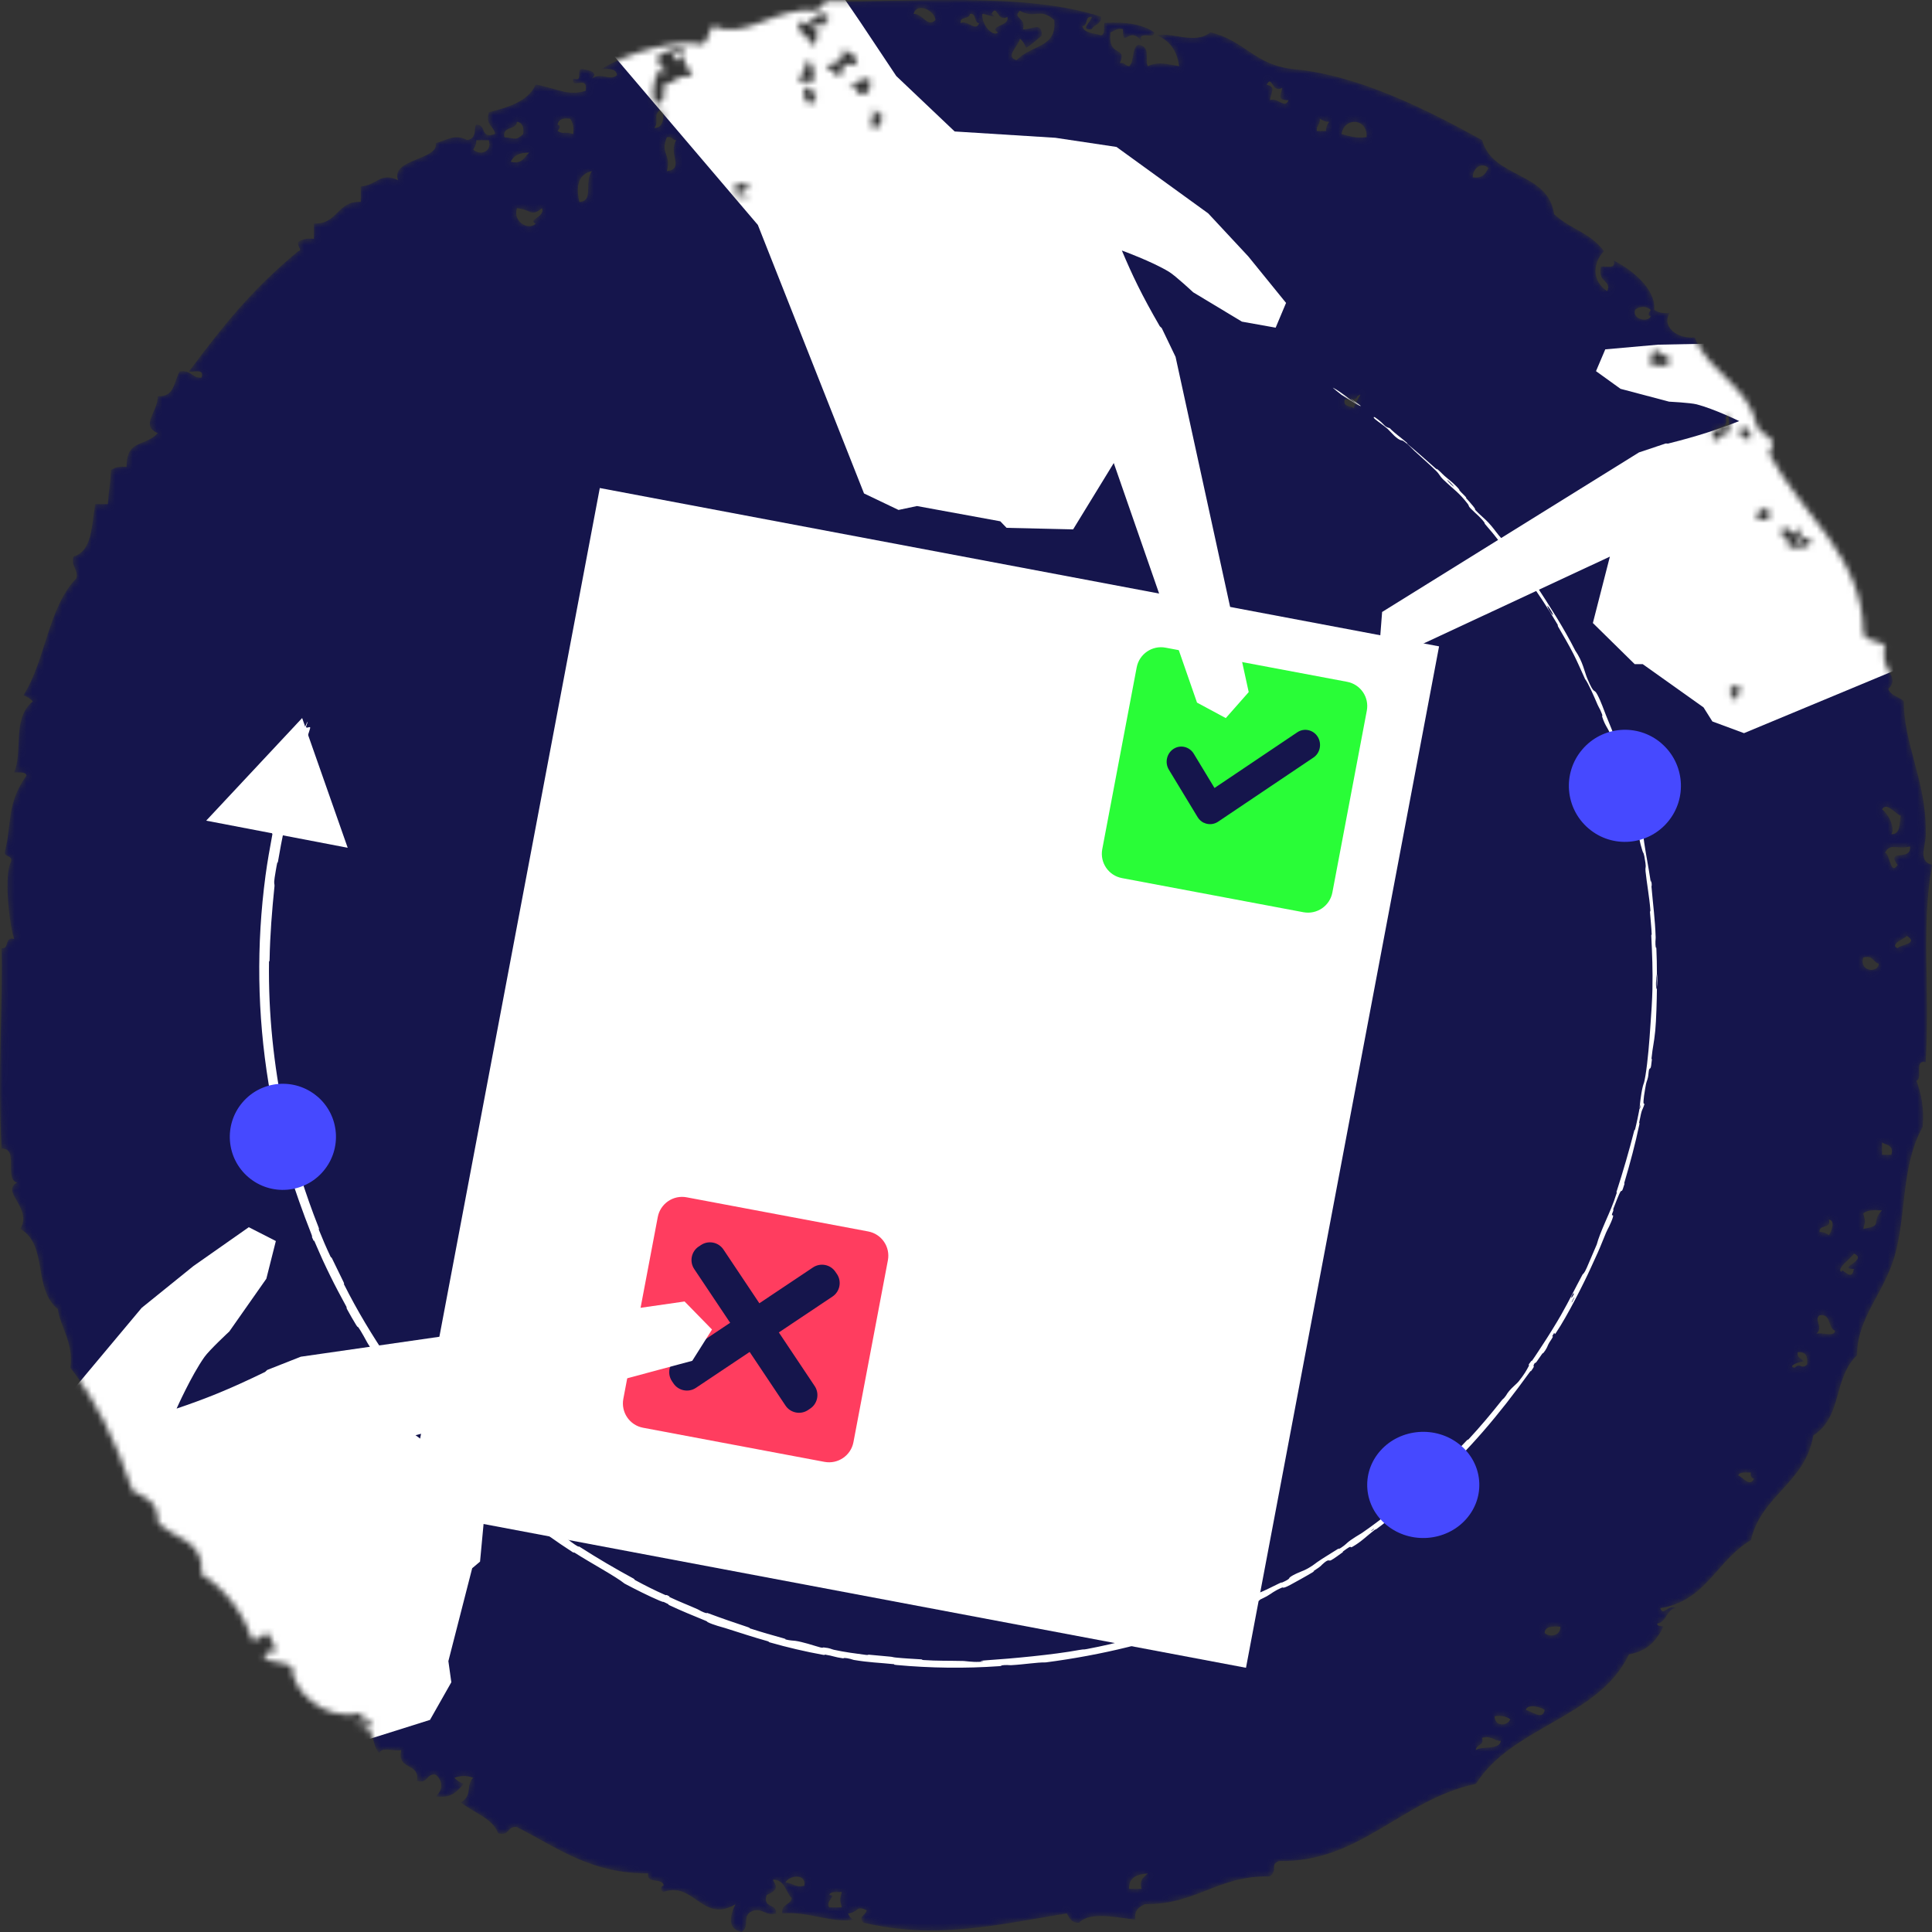 <svg xmlns="http://www.w3.org/2000/svg" fill="none" viewBox="0 0 327 327" height="327" width="327">
<rect x="0" y="0" width="327" height="327" fill="#333333" stroke="none"/>
<g clip-path="url(#clip0_1334_28230)" id="StayAlignedWithBDAndEvaluationTeams">
<mask height="327" width="327" y="0" x="0" maskUnits="userSpaceOnUse" style="mask-type:alpha" id="mask0_1334_28230">
<path fill="#15154C" d="M184.779 2.861C183.549 2.701 184.189 4.371 183.189 4.421C183.489 5.691 185.179 5.581 186.359 5.981C187.08 5.811 186.8 4.681 186.91 3.891C190.53 3.631 193.37 4.121 195.36 5.461C195.53 6.841 192.4 4.971 193.24 7.021C191.07 4.091 190.07 8.56 190.06 4.931C188.96 4.701 188.68 5.281 187.95 5.461C187.45 9.94 190.86 7.59 189.54 10.68C190.39 10.53 190.44 11.17 191.12 11.21C192.06 10.4 191.47 8.07 192.71 7.551C194.91 7.96 193.69 10.23 194.29 11.21C196.03 10.33 197.68 10.89 199.57 11.21C199.25 8.58 197.95 6.891 195.88 5.991C197.97 5.301 202.311 7.63 204.871 5.471C210.911 6.941 212.271 11.07 219.142 11.72C230.023 12.78 241.454 18.529 250.864 23.718C252.584 30.208 262.065 29.028 263.035 36.247C266.155 39.056 268.856 39.147 271.496 42.506C269.596 44.456 269.346 47.545 272.036 49.285C272.816 47.325 270.356 47.965 270.976 45.116C271.906 45.006 273.616 45.636 273.096 44.066C276.296 45.676 280.327 49.025 279.976 52.415C280.587 52.845 281.377 53.105 282.607 52.945C281.167 55.304 283.897 57.404 286.847 57.114C289.247 63.263 295.968 65.163 297.418 72.252C298.008 73.412 299.518 73.672 300.058 74.862C300.118 75.802 299.408 75.972 299.518 76.952C304.688 86.82 315.329 94.04 315.389 107.228C315.829 108.688 318.139 108.338 319.079 109.308C317.909 113.487 321.86 114.307 319.609 116.617C320.019 117.777 321.46 117.916 322.24 118.706C322.16 125.736 326.01 132.295 325.94 140.624C326.17 143.073 324.37 145.603 327 146.373C325.12 157.541 326.67 165.88 325.94 179.779C323.87 179.299 325.55 182.528 324.36 182.918C325.17 185.088 325.7 187.508 325.42 190.747C321.73 197.346 322.72 205.505 320.66 212.664C318.869 218.864 314.259 223.183 314.329 229.362C310.209 233.282 311.899 239.791 306.919 242.941C305.568 251 298.118 253.049 296.348 260.688C290.657 263.938 288.807 270.987 281.017 272.177C281.467 273.707 282.347 271.497 283.657 272.177C281.957 272.417 282.177 274.537 280.477 274.787C280.477 275.307 281.127 275.187 281.537 275.307C280.427 277.686 278.736 279.506 275.716 280.006C270.576 290.775 255.935 292.164 249.814 301.923C237.313 304.553 230.203 315.271 216.492 314.982C214.822 315.631 216.402 316.501 214.912 317.591C206.101 317.411 202.501 322.391 193.76 322.291C192.85 322.771 191.92 323.26 192.18 324.9C189.43 324.65 184.469 323.42 182.659 325.43C181.339 325.51 181.009 324.62 180.549 323.86C168.598 325.82 158.347 328.3 146.176 325.43C145.116 324.35 146.406 324.4 146.697 323.33C144.826 322.421 145.396 323.68 143.526 323.86C143.756 324.33 143.986 324.79 144.586 324.91C140.766 325.56 136.756 323.44 132.415 323.86C132.165 322.221 133.836 322.471 133.996 321.251C132.925 320.231 132.895 318.171 130.825 318.121C131.045 318.921 132.275 319.701 129.765 320.731C129.015 323.041 131.545 322.101 131.355 323.87C129.515 324.29 129.315 323.09 127.655 323.34C125.305 324.09 127.105 325.86 125.545 327C123.045 326.49 123.535 324.22 124.485 322.301C118.954 325.63 117.454 318.381 112.334 320.211C111.674 320.091 111.804 319.171 112.334 319.161C112.204 317.721 109.354 318.971 109.694 317.081C100.043 317.111 94.593 312.882 87.492 309.242C85.822 308.992 86.282 310.852 84.312 310.282C83.332 307.772 80.612 307.063 77.981 305.063C80.061 303.893 78.761 302.243 80.091 300.893C78.981 300.503 78.021 300.503 76.911 300.893C77.301 301.383 77.871 301.693 78.501 301.933C77.401 303.113 76.481 304.463 73.741 304.033C75.001 303.033 75.001 301.383 73.741 300.373C72.071 300.113 72.541 301.983 70.571 301.423C71.131 298.254 67.051 299.683 67.931 296.204C66.841 296.514 64.46 295.564 64.24 296.734C62.73 295.444 63.6 291.794 60.54 292.034C60.99 290.505 61.87 292.714 63.18 292.034C62.71 291.115 61.24 291.175 61.06 289.945C54.67 291.524 49.219 285.755 49.429 282.116C48.299 281.156 45.779 281.556 44.669 280.556C44.799 279.636 45.579 279.366 46.789 279.516C46.309 278.416 45.969 277.196 45.209 276.376C44.199 276.606 44.259 277.866 42.569 277.426C41.569 273.607 38.168 268.867 34.108 266.458C34.738 260.438 29.188 260.528 26.708 257.589C26.868 254.299 24.647 253.369 22.477 252.369C19.497 243.511 16.097 236.851 11.906 231.492C12.527 227.343 10.086 224.263 9.786 221.573C5.486 218.044 8.196 210.765 3.446 207.995C5.556 204.416 0.016 201.706 2.916 200.156C0.626 199.636 3.266 194.247 0.276 194.417C-0.454 181.458 0.526 169.93 0.276 160.491C1.656 160.651 0.686 158.461 2.396 158.931C1.506 156.242 0.666 148.013 1.856 145.883C2.146 144.723 0.846 145.133 0.796 144.303C2.026 139.524 1.066 135.994 4.496 131.255C4.326 130.545 3.176 130.815 2.386 130.735C3.926 127.235 1.986 121.546 5.556 118.726C5.166 118.236 4.606 117.927 3.976 117.687C7.786 111.587 8.146 102.758 12.957 97.859C13.216 96.199 12.007 96.019 12.437 94.2C15.707 93.25 15.457 88.84 16.137 85.321H18.247C18.467 82.311 18.657 82.491 18.777 79.571C19.387 79.141 20.197 78.881 21.417 79.041C21.417 74.252 24.517 75.722 26.708 73.302C23.647 72.042 26.738 69.733 26.708 67.043C29.578 67.273 29.428 64.503 30.408 62.873C32.338 62.533 32.428 64.003 34.098 63.923C34.648 62.353 32.928 62.993 31.988 62.873C37.878 54.974 42.749 48.895 50.489 42.516C51.269 42.286 50.289 41.856 50.489 40.956C51.109 40.526 51.909 40.276 53.13 40.426V37.827C57.2 38.017 57.01 33.987 61.06 34.167V31.558C63.86 31.367 64.28 29.048 67.391 30.508C65.99 26.908 74.351 27.058 73.741 24.238C75.551 23.738 77.011 22.589 79.041 23.708C80.892 23.468 80.121 21.469 80.612 21.109C82.372 20.929 81.202 23.669 83.802 22.669C83.592 21.289 82.102 21.209 82.742 19.009C86.072 18.129 89.362 17.189 90.682 14.31C94.393 14.99 96.093 16.319 99.133 15.36C99.553 12.49 96.593 15.38 97.023 13.27C98.903 14.08 97.323 11.5 98.593 11.7C99.833 11.89 101.293 12.24 100.193 13.27C101.853 12.18 103.133 13.75 104.423 12.75C104.353 11.61 103.093 11.62 101.783 11.7C106.243 8.89 114.914 6.481 118.704 7.53C120.085 7.161 119.735 5.081 120.825 4.391C126.055 6.951 131.315 0.961 138.256 1.781C138.806 1.271 139.336 0.751 139.856 0.221C153.367 0.471 173.429 -1.458 186.369 2.831C186.459 4.141 185.209 4.091 184.799 4.921C182.629 5.171 184.799 3.601 184.799 2.831L184.779 2.811V2.861ZM111.284 9.64C110.904 10.94 113.614 11.78 111.814 12.78C111.694 12.38 111.794 11.75 111.284 11.73C110.894 14.19 110.204 14.61 110.754 17.479C112.654 17.789 112.364 15.939 112.344 14.34C114.904 13.91 113.424 13.01 117.104 12.78C117.174 11.3 115.314 11.77 116.034 9.64C115.044 9.14 114.274 11.21 113.924 9.64C113.724 8.4 116.334 9.93 115.504 8.08C113.944 8.45 112.234 8.68 111.274 9.64H111.284ZM154.637 2.341C156.277 2.351 156.937 4.711 158.327 3.391C158.277 1.851 155.197 0.261 154.637 2.341ZM168.908 5.481C167.158 4.361 171.008 4.451 170.498 2.861C168.728 3.841 168.768 0.501 167.858 2.341C169.178 3.311 166.968 2.401 166.268 2.341C166.048 4.161 168.128 6.391 168.908 5.481ZM172.088 10.17C174.689 7.451 178.889 8.2 178.439 3.391C175.889 1.181 175.339 3.301 172.618 1.831C171.278 3.101 173.729 2.951 173.148 4.971C174.829 5.021 176.319 3.571 176.329 6.021C175.469 6.741 174.649 7.501 173.689 8.1C173.429 7.491 173.118 6.921 172.628 6.541C172.388 7.83 169.978 9.65 172.108 10.2L172.088 10.17ZM135.606 3.391C133.926 5.561 137.546 6.111 137.726 8.09C138.146 6.381 139.146 5.641 137.186 3.921C138.196 3.811 138.346 4.511 139.296 4.441C139.426 3.691 140.166 3.561 140.356 2.881C138.266 0.811 136.436 5.751 135.596 3.401H135.606V3.391ZM162.568 3.911C163.918 3.351 165.088 5.501 165.748 3.911C164.738 3.851 165.378 2.191 164.158 2.351C164.098 3.331 162.408 2.711 162.578 3.911H162.568ZM139.836 11.74C141.456 11.36 140.856 13.17 142.466 12.79C142.016 10.81 144.216 10.34 145.106 11.23C145.106 9.5 144.216 8.63 142.466 8.62C143.276 11.33 140.056 10.06 139.836 11.75V11.74ZM135.076 13.83H137.716C137.796 12.17 137.736 10.68 136.666 10.17C136.036 11.92 136.256 11.99 135.076 13.83ZM143.526 14.87C145.516 14.11 144.546 16.309 146.166 15.919C147.317 15.849 147.307 14.6 147.217 13.31C145.376 13.25 144.736 14.32 143.526 14.87ZM214.912 16.969C216.272 16.399 217.442 18.549 218.092 16.969C216.132 16.909 216.762 16.199 217.032 14.88C215.262 15.859 215.302 12.52 214.392 14.35C216.052 14.71 215.082 15.749 214.932 16.969H214.922H214.912ZM137.716 17.479C137.696 16.769 137.966 16.339 138.236 15.919C137.186 15.919 137.576 14.49 136.126 14.87C136.026 16.369 136.066 17.719 137.706 17.479H137.716ZM110.754 21.659C113.014 21.759 112.184 17.479 111.814 18.529C110.384 19.669 111.664 20.259 110.754 21.659ZM147.767 21.659C149.157 21.819 149.127 20.569 149.347 19.569C148.587 19.449 148.447 18.709 147.767 18.529C148.187 20.329 146.767 20.729 147.767 21.659ZM94.373 21.139C95.013 21.249 94.683 21.719 94.373 22.189C95.623 22.859 95.363 22.119 97.013 22.709C97.183 21.499 96.933 20.699 96.483 20.089C95.273 19.939 94.493 20.219 94.363 21.129H94.373V21.139ZM222.852 22.179H224.432C224.402 21.459 224.682 21.029 224.972 20.609C224.252 20.629 223.802 20.359 223.382 20.079C223.502 21.069 222.782 21.229 222.862 22.169L222.852 22.179ZM85.372 23.229C87.422 23.448 87.252 23.798 88.542 22.709C88.702 21.519 88.422 20.739 87.492 20.619C87.392 22.099 84.972 21.269 85.372 23.229ZM227.073 22.699C228.333 23.009 229.483 23.448 231.303 23.218C231.503 19.919 227.453 19.799 227.073 22.699ZM112.874 28.968C115.944 28.538 113.024 26.088 114.454 23.738C113.784 23.718 113.724 23.078 112.874 23.218C111.674 26.178 113.654 25.898 112.874 28.958V28.968ZM80.091 25.308C81.112 26.328 83.332 25.858 82.732 23.738H80.612C80.642 24.458 80.362 24.888 80.091 25.308ZM86.432 27.388C88.472 27.848 88.722 26.518 89.602 25.828C87.982 25.808 86.922 26.308 86.432 27.388ZM249.284 30.008C250.934 30.258 251.444 29.358 251.914 28.448C250.834 27.358 249.234 28.448 249.284 30.008ZM98.063 34.187C100.593 33.987 98.773 31.058 100.183 28.958C97.343 29.598 97.663 32.467 98.063 34.187ZM125.015 33.667C125.135 33.267 125.475 33.057 126.075 33.137C126.075 33.427 126.505 33.727 126.605 33.137C125.985 32.887 125.405 32.577 125.015 32.087C125.815 31.997 126.985 32.277 127.135 31.567C125.865 31.777 125.995 30.618 124.495 31.038C124.865 32.687 124.435 33.167 125.015 33.647V33.667ZM90.672 37.837C89.192 37.167 92.342 36.747 91.732 35.227C89.842 36.767 89.972 35.497 87.502 35.227C86.732 37.577 89.532 39.087 90.682 37.837H90.672ZM276.766 52.445C276.136 53.995 278.986 54.694 279.406 53.495C278.766 53.385 279.076 52.915 279.406 52.445C278.716 51.785 277.446 51.785 276.766 52.445ZM279.416 61.854C280.337 61.554 282.517 62.483 282.587 61.334C281.947 61.234 282.267 60.754 282.587 60.294C281.277 60.374 280.947 59.464 279.957 59.244C279.506 59.844 279.256 60.644 279.416 61.854ZM227.603 67.593C227.233 68.993 228.703 68.593 229.193 69.153C229.063 68.223 231.143 66.063 229.713 67.063C229.623 67.843 228.443 67.543 227.593 67.593H227.603ZM289.987 74.382C291.617 74.772 291.007 72.952 292.627 73.332C292.627 72.562 292.837 69.053 292.077 70.722C292.797 73.342 289.027 71.532 289.967 74.382H289.987ZM294.218 73.332C294.918 73.252 295.818 75.452 296.338 73.852C296.448 73.372 295.168 71.062 294.218 73.332ZM297.918 87.94C300.448 88.55 299.288 85.971 298.968 85.851C298.658 86.311 296.008 87 297.918 87.94ZM304.268 89.51C303.398 91.77 303.608 88.93 301.618 89.51C300.938 91.57 303.358 90.57 302.678 92.64C304.368 92.57 306.728 93.15 306.378 91.08C304.708 90.49 305.098 91.9 304.258 92.13C303.948 91.21 305.798 89.97 304.258 89.52H304.268V89.51ZM293.688 118.736C293.297 117.317 294.748 117.687 294.748 116.647C294.418 116.627 294.118 116.577 294.228 116.127H293.177C292.507 116.737 292.957 118.096 293.708 118.736H293.698H293.688ZM320.119 141.194C321.74 141.204 321.44 139.364 321.71 138.054C320.81 137.834 319.339 135.604 318.529 137.004C319.679 137.754 320.81 140.234 320.109 141.184L320.119 141.194ZM319.059 144.313C319.919 144.563 319.929 148.263 321.17 146.403C319.079 143.513 323.57 145.923 323.28 143.263C320.98 143.873 320.019 142.583 319.059 144.303V144.313ZM321.18 160.501C321.5 159.891 324.9 159.741 322.76 158.411C322.3 158.891 319.719 159.861 321.18 160.501ZM318.009 163.111C316.999 162.881 317.059 161.621 315.379 162.061C314.569 164.321 317.779 164.881 318.009 163.111ZM318.539 195.467H320.119C320.58 193.797 319.309 193.837 318.539 193.377V195.467ZM315.369 205.385C315.739 206.985 315.739 206.385 315.369 207.995C318.979 207.365 316.459 207.015 318.539 204.865C317.239 204.795 315.979 204.785 315.369 205.385ZM307.969 208.525C308.689 208.505 309.119 208.775 309.549 209.045C309.849 208.725 310.799 206.565 309.549 206.425C310.009 208.105 307.809 207.145 307.969 208.515V208.525ZM311.659 215.304C311.759 214.234 313.389 217.234 313.779 214.784C310.689 214.694 316.329 213.284 313.779 212.175C313.239 213.074 310.739 214.694 311.659 215.304ZM307.429 225.743C308.349 225.443 310.529 226.373 310.599 225.223C309.309 224.763 310.029 222.313 307.959 222.613C306.959 223.423 308.719 224.643 307.429 225.743ZM303.738 231.492C304.808 230.582 304.778 231.872 305.858 230.962C306.008 229.592 305.658 228.712 304.278 228.872C304.118 229.902 304.978 229.912 305.318 230.452C304.618 230.372 302.408 231.262 303.748 231.492H303.738ZM296.858 250.27C296.448 250.16 296.248 249.84 296.338 249.22C295.538 249.3 294.388 249.03 294.218 249.74C294.848 249.89 296.208 251.85 296.858 250.27ZM261.435 276.376C262.195 277.176 264.195 276.896 264.085 275.327C262.775 275.257 261.505 275.237 261.435 276.376ZM261.435 289.415C261.075 289.015 258.495 288.255 258.265 289.415C259.385 289.715 261.135 291.205 261.435 289.415ZM255.635 290.995C255.005 290.555 254.195 290.305 252.974 290.475C252.974 292.284 255.115 292.174 255.635 290.995ZM249.804 296.214C250.954 295.444 253.735 296.274 254.035 294.654C252.794 294.654 252.484 293.744 250.854 294.134C251.254 295.554 249.804 295.184 249.804 296.214ZM191.11 319.701H193.22C192.78 318.031 193.68 317.711 194.28 317.091C192.49 317.231 191.04 317.711 191.1 319.701H191.11ZM132.955 318.651C134.206 318.651 134.506 319.551 136.136 319.171C136.506 316.931 133.386 317.471 132.955 318.651ZM140.366 322.831H142.476C142.116 321.221 142.116 321.831 142.476 320.221C141.686 320.311 140.526 320.031 140.366 320.741C141.736 320.871 139.646 321.641 140.366 322.831Z" clip-rule="evenodd" fill-rule="evenodd" id="Vector"></path>
</mask>
<g mask="url(#mask0_1334_28230)">
<g id="Layer 1">
<path fill="#15154C" d="M184.779 2.861C183.549 2.701 184.189 4.371 183.189 4.421C183.489 5.691 185.179 5.581 186.359 5.981C187.08 5.811 186.8 4.681 186.91 3.891C190.53 3.631 193.37 4.121 195.36 5.461C195.53 6.841 192.4 4.971 193.24 7.021C191.07 4.091 190.07 8.56 190.06 4.931C188.96 4.701 188.68 5.281 187.95 5.461C187.45 9.94 190.86 7.59 189.54 10.68C190.39 10.53 190.44 11.17 191.12 11.21C192.06 10.4 191.47 8.07 192.71 7.551C194.91 7.96 193.69 10.23 194.29 11.21C196.03 10.33 197.68 10.89 199.57 11.21C199.25 8.58 197.95 6.891 195.88 5.991C197.97 5.301 202.311 7.63 204.871 5.471C210.911 6.941 212.271 11.07 219.142 11.72C230.023 12.78 241.454 18.529 250.864 23.718C252.584 30.208 262.065 29.028 263.035 36.247C266.155 39.056 268.856 39.147 271.496 42.506C269.596 44.456 269.346 47.545 272.036 49.285C272.816 47.325 270.356 47.965 270.976 45.116C271.906 45.006 273.616 45.636 273.096 44.066C276.296 45.676 280.327 49.025 279.976 52.415C280.587 52.845 281.377 53.105 282.607 52.945C281.167 55.304 283.897 57.404 286.847 57.114C289.247 63.263 295.968 65.163 297.418 72.252C298.008 73.412 299.518 73.672 300.058 74.862C300.118 75.802 299.408 75.972 299.518 76.952C304.688 86.82 315.329 94.04 315.389 107.228C315.829 108.688 318.139 108.338 319.079 109.308C317.909 113.487 321.86 114.307 319.609 116.617C320.019 117.777 321.46 117.916 322.24 118.706C322.16 125.736 326.01 132.295 325.94 140.624C326.17 143.073 324.37 145.603 327 146.373C325.12 157.541 326.67 165.88 325.94 179.779C323.87 179.299 325.55 182.528 324.36 182.918C325.17 185.088 325.7 187.508 325.42 190.747C321.73 197.346 322.72 205.505 320.66 212.664C318.869 218.864 314.259 223.183 314.329 229.362C310.209 233.282 311.899 239.791 306.919 242.941C305.568 251 298.118 253.049 296.348 260.688C290.657 263.938 288.807 270.987 281.017 272.177C281.467 273.707 282.347 271.497 283.657 272.177C281.957 272.417 282.177 274.537 280.477 274.787C280.477 275.307 281.127 275.187 281.537 275.307C280.427 277.686 278.736 279.506 275.716 280.006C270.576 290.775 255.935 292.164 249.814 301.923C237.313 304.553 230.203 315.271 216.492 314.982C214.822 315.631 216.402 316.501 214.912 317.591C206.101 317.411 202.501 322.391 193.76 322.291C192.85 322.771 191.92 323.26 192.18 324.9C189.43 324.65 184.469 323.42 182.659 325.43C181.339 325.51 181.009 324.62 180.549 323.86C168.598 325.82 158.347 328.3 146.176 325.43C145.116 324.35 146.406 324.4 146.697 323.33C144.826 322.421 145.396 323.68 143.526 323.86C143.756 324.33 143.986 324.79 144.586 324.91C140.766 325.56 136.756 323.44 132.415 323.86C132.165 322.221 133.836 322.471 133.996 321.251C132.925 320.231 132.895 318.171 130.825 318.121C131.045 318.921 132.275 319.701 129.765 320.731C129.015 323.041 131.545 322.101 131.355 323.87C129.515 324.29 129.315 323.09 127.655 323.34C125.305 324.09 127.105 325.86 125.545 327C123.045 326.49 123.535 324.22 124.485 322.301C118.954 325.63 117.454 318.381 112.334 320.211C111.674 320.091 111.804 319.171 112.334 319.161C112.204 317.721 109.354 318.971 109.694 317.081C100.043 317.111 94.593 312.882 87.492 309.242C85.822 308.992 86.282 310.852 84.312 310.282C83.332 307.772 80.612 307.063 77.981 305.063C80.061 303.893 78.761 302.243 80.091 300.893C78.981 300.503 78.021 300.503 76.911 300.893C77.301 301.383 77.871 301.693 78.501 301.933C77.401 303.113 76.481 304.463 73.741 304.033C75.001 303.033 75.001 301.383 73.741 300.373C72.071 300.113 72.541 301.983 70.571 301.423C71.131 298.254 67.051 299.683 67.931 296.204C66.841 296.514 64.46 295.564 64.24 296.734C62.73 295.444 63.6 291.794 60.54 292.034C60.99 290.505 61.87 292.714 63.18 292.034C62.71 291.115 61.24 291.175 61.06 289.945C54.67 291.524 49.219 285.755 49.429 282.116C48.299 281.156 45.779 281.556 44.669 280.556C44.799 279.636 45.579 279.366 46.789 279.516C46.309 278.416 45.969 277.196 45.209 276.376C44.199 276.606 44.259 277.866 42.569 277.426C41.569 273.607 38.168 268.867 34.108 266.458C34.738 260.438 29.188 260.528 26.708 257.589C26.868 254.299 24.647 253.369 22.477 252.369C19.497 243.511 16.097 236.851 11.906 231.492C12.527 227.343 10.086 224.263 9.786 221.573C5.486 218.044 8.196 210.765 3.446 207.995C5.556 204.416 0.016 201.706 2.916 200.156C0.626 199.636 3.266 194.247 0.276 194.417C-0.454 181.458 0.526 169.93 0.276 160.491C1.656 160.651 0.686 158.461 2.396 158.931C1.506 156.242 0.666 148.013 1.856 145.883C2.146 144.723 0.846 145.133 0.796 144.303C2.026 139.524 1.066 135.994 4.496 131.255C4.326 130.545 3.176 130.815 2.386 130.735C3.926 127.235 1.986 121.546 5.556 118.726C5.166 118.236 4.606 117.927 3.976 117.687C7.786 111.587 8.146 102.758 12.957 97.859C13.216 96.199 12.007 96.019 12.437 94.2C15.707 93.25 15.457 88.84 16.137 85.321H18.247C18.467 82.311 18.657 82.491 18.777 79.571C19.387 79.141 20.197 78.881 21.417 79.041C21.417 74.252 24.517 75.722 26.708 73.302C23.647 72.042 26.738 69.733 26.708 67.043C29.578 67.273 29.428 64.503 30.408 62.873C32.338 62.533 32.428 64.003 34.098 63.923C34.648 62.353 32.928 62.993 31.988 62.873C37.878 54.974 42.749 48.895 50.489 42.516C51.269 42.286 50.289 41.856 50.489 40.956C51.109 40.526 51.909 40.276 53.13 40.426V37.827C57.2 38.017 57.01 33.987 61.06 34.167V31.558C63.86 31.367 64.28 29.048 67.391 30.508C65.99 26.908 74.351 27.058 73.741 24.238C75.551 23.738 77.011 22.589 79.041 23.708C80.892 23.468 80.121 21.469 80.612 21.109C82.372 20.929 81.202 23.669 83.802 22.669C83.592 21.289 82.102 21.209 82.742 19.009C86.072 18.129 89.362 17.189 90.682 14.31C94.393 14.99 96.093 16.319 99.133 15.36C99.553 12.49 96.593 15.38 97.023 13.27C98.903 14.08 97.323 11.5 98.593 11.7C99.833 11.89 101.293 12.24 100.193 13.27C101.853 12.18 103.133 13.75 104.423 12.75C104.353 11.61 103.093 11.62 101.783 11.7C106.243 8.89 114.914 6.481 118.704 7.53C120.085 7.161 119.735 5.081 120.825 4.391C126.055 6.951 131.315 0.961 138.256 1.781C138.806 1.271 139.336 0.751 139.856 0.221C153.367 0.471 173.429 -1.458 186.369 2.831C186.459 4.141 185.209 4.091 184.799 4.921C182.629 5.171 184.799 3.601 184.799 2.831L184.779 2.811V2.861ZM111.284 9.64C110.904 10.94 113.614 11.78 111.814 12.78C111.694 12.38 111.794 11.75 111.284 11.73C110.894 14.19 110.204 14.61 110.754 17.479C112.654 17.789 112.364 15.939 112.344 14.34C114.904 13.91 113.424 13.01 117.104 12.78C117.174 11.3 115.314 11.77 116.034 9.64C115.044 9.14 114.274 11.21 113.924 9.64C113.724 8.4 116.334 9.93 115.504 8.08C113.944 8.45 112.234 8.68 111.274 9.64H111.284ZM154.637 2.341C156.277 2.351 156.937 4.711 158.327 3.391C158.277 1.851 155.197 0.261 154.637 2.341ZM168.908 5.481C167.158 4.361 171.008 4.451 170.498 2.861C168.728 3.841 168.768 0.501 167.858 2.341C169.178 3.311 166.968 2.401 166.268 2.341C166.048 4.161 168.128 6.391 168.908 5.481ZM172.088 10.17C174.689 7.451 178.889 8.2 178.439 3.391C175.889 1.181 175.339 3.301 172.618 1.831C171.278 3.101 173.729 2.951 173.148 4.971C174.829 5.021 176.319 3.571 176.329 6.021C175.469 6.741 174.649 7.501 173.689 8.1C173.429 7.491 173.118 6.921 172.628 6.541C172.388 7.83 169.978 9.65 172.108 10.2L172.088 10.17ZM135.606 3.391C133.926 5.561 137.546 6.111 137.726 8.09C138.146 6.381 139.146 5.641 137.186 3.921C138.196 3.811 138.346 4.511 139.296 4.441C139.426 3.691 140.166 3.561 140.356 2.881C138.266 0.811 136.436 5.751 135.596 3.401H135.606V3.391ZM162.568 3.911C163.918 3.351 165.088 5.501 165.748 3.911C164.738 3.851 165.378 2.191 164.158 2.351C164.098 3.331 162.408 2.711 162.578 3.911H162.568ZM139.836 11.74C141.456 11.36 140.856 13.17 142.466 12.79C142.016 10.81 144.216 10.34 145.106 11.23C145.106 9.5 144.216 8.63 142.466 8.62C143.276 11.33 140.056 10.06 139.836 11.75V11.74ZM135.076 13.83H137.716C137.796 12.17 137.736 10.68 136.666 10.17C136.036 11.92 136.256 11.99 135.076 13.83ZM143.526 14.87C145.516 14.11 144.546 16.309 146.166 15.919C147.317 15.849 147.307 14.6 147.217 13.31C145.376 13.25 144.736 14.32 143.526 14.87ZM214.912 16.969C216.272 16.399 217.442 18.549 218.092 16.969C216.132 16.909 216.762 16.199 217.032 14.88C215.262 15.859 215.302 12.52 214.392 14.35C216.052 14.71 215.082 15.749 214.932 16.969H214.922H214.912ZM137.716 17.479C137.696 16.769 137.966 16.339 138.236 15.919C137.186 15.919 137.576 14.49 136.126 14.87C136.026 16.369 136.066 17.719 137.706 17.479H137.716ZM110.754 21.659C113.014 21.759 112.184 17.479 111.814 18.529C110.384 19.669 111.664 20.259 110.754 21.659ZM147.767 21.659C149.157 21.819 149.127 20.569 149.347 19.569C148.587 19.449 148.447 18.709 147.767 18.529C148.187 20.329 146.767 20.729 147.767 21.659ZM94.373 21.139C95.013 21.249 94.683 21.719 94.373 22.189C95.623 22.859 95.363 22.119 97.013 22.709C97.183 21.499 96.933 20.699 96.483 20.089C95.273 19.939 94.493 20.219 94.363 21.129H94.373V21.139ZM222.852 22.179H224.432C224.402 21.459 224.682 21.029 224.972 20.609C224.252 20.629 223.802 20.359 223.382 20.079C223.502 21.069 222.782 21.229 222.862 22.169L222.852 22.179ZM85.372 23.229C87.422 23.448 87.252 23.798 88.542 22.709C88.702 21.519 88.422 20.739 87.492 20.619C87.392 22.099 84.972 21.269 85.372 23.229ZM227.073 22.699C228.333 23.009 229.483 23.448 231.303 23.218C231.503 19.919 227.453 19.799 227.073 22.699ZM112.874 28.968C115.944 28.538 113.024 26.088 114.454 23.738C113.784 23.718 113.724 23.078 112.874 23.218C111.674 26.178 113.654 25.898 112.874 28.958V28.968ZM80.091 25.308C81.112 26.328 83.332 25.858 82.732 23.738H80.612C80.642 24.458 80.362 24.888 80.091 25.308ZM86.432 27.388C88.472 27.848 88.722 26.518 89.602 25.828C87.982 25.808 86.922 26.308 86.432 27.388ZM249.284 30.008C250.934 30.258 251.444 29.358 251.914 28.448C250.834 27.358 249.234 28.448 249.284 30.008ZM98.063 34.187C100.593 33.987 98.773 31.058 100.183 28.958C97.343 29.598 97.663 32.467 98.063 34.187ZM125.015 33.667C125.135 33.267 125.475 33.057 126.075 33.137C126.075 33.427 126.505 33.727 126.605 33.137C125.985 32.887 125.405 32.577 125.015 32.087C125.815 31.997 126.985 32.277 127.135 31.567C125.865 31.777 125.995 30.618 124.495 31.038C124.865 32.687 124.435 33.167 125.015 33.647V33.667ZM90.672 37.837C89.192 37.167 92.342 36.747 91.732 35.227C89.842 36.767 89.972 35.497 87.502 35.227C86.732 37.577 89.532 39.087 90.682 37.837H90.672ZM276.766 52.445C276.136 53.995 278.986 54.694 279.406 53.495C278.766 53.385 279.076 52.915 279.406 52.445C278.716 51.785 277.446 51.785 276.766 52.445ZM279.416 61.854C280.337 61.554 282.517 62.483 282.587 61.334C281.947 61.234 282.267 60.754 282.587 60.294C281.277 60.374 280.947 59.464 279.957 59.244C279.506 59.844 279.256 60.644 279.416 61.854ZM227.603 67.593C227.233 68.993 228.703 68.593 229.193 69.153C229.063 68.223 231.143 66.063 229.713 67.063C229.623 67.843 228.443 67.543 227.593 67.593H227.603ZM289.987 74.382C291.617 74.772 291.007 72.952 292.627 73.332C292.627 72.562 292.837 69.053 292.077 70.722C292.797 73.342 289.027 71.532 289.967 74.382H289.987ZM294.218 73.332C294.918 73.252 295.818 75.452 296.338 73.852C296.448 73.372 295.168 71.062 294.218 73.332ZM297.918 87.94C300.448 88.55 299.288 85.971 298.968 85.851C298.658 86.311 296.008 87 297.918 87.94ZM304.268 89.51C303.398 91.77 303.608 88.93 301.618 89.51C300.938 91.57 303.358 90.57 302.678 92.64C304.368 92.57 306.728 93.15 306.378 91.08C304.708 90.49 305.098 91.9 304.258 92.13C303.948 91.21 305.798 89.97 304.258 89.52H304.268V89.51ZM293.688 118.736C293.297 117.317 294.748 117.687 294.748 116.647C294.418 116.627 294.118 116.577 294.228 116.127H293.177C292.507 116.737 292.957 118.096 293.708 118.736H293.698H293.688ZM320.119 141.194C321.74 141.204 321.44 139.364 321.71 138.054C320.81 137.834 319.339 135.604 318.529 137.004C319.679 137.754 320.81 140.234 320.109 141.184L320.119 141.194ZM319.059 144.313C319.919 144.563 319.929 148.263 321.17 146.403C319.079 143.513 323.57 145.923 323.28 143.263C320.98 143.873 320.019 142.583 319.059 144.303V144.313ZM321.18 160.501C321.5 159.891 324.9 159.741 322.76 158.411C322.3 158.891 319.719 159.861 321.18 160.501ZM318.009 163.111C316.999 162.881 317.059 161.621 315.379 162.061C314.569 164.321 317.779 164.881 318.009 163.111ZM318.539 195.467H320.119C320.58 193.797 319.309 193.837 318.539 193.377V195.467ZM315.369 205.385C315.739 206.985 315.739 206.385 315.369 207.995C318.979 207.365 316.459 207.015 318.539 204.865C317.239 204.795 315.979 204.785 315.369 205.385ZM307.969 208.525C308.689 208.505 309.119 208.775 309.549 209.045C309.849 208.725 310.799 206.565 309.549 206.425C310.009 208.105 307.809 207.145 307.969 208.515V208.525ZM311.659 215.304C311.759 214.234 313.389 217.234 313.779 214.784C310.689 214.694 316.329 213.284 313.779 212.175C313.239 213.074 310.739 214.694 311.659 215.304ZM307.429 225.743C308.349 225.443 310.529 226.373 310.599 225.223C309.309 224.763 310.029 222.313 307.959 222.613C306.959 223.423 308.719 224.643 307.429 225.743ZM303.738 231.492C304.808 230.582 304.778 231.872 305.858 230.962C306.008 229.592 305.658 228.712 304.278 228.872C304.118 229.902 304.978 229.912 305.318 230.452C304.618 230.372 302.408 231.262 303.748 231.492H303.738ZM296.858 250.27C296.448 250.16 296.248 249.84 296.338 249.22C295.538 249.3 294.388 249.03 294.218 249.74C294.848 249.89 296.208 251.85 296.858 250.27ZM261.435 276.376C262.195 277.176 264.195 276.896 264.085 275.327C262.775 275.257 261.505 275.237 261.435 276.376ZM261.435 289.415C261.075 289.015 258.495 288.255 258.265 289.415C259.385 289.715 261.135 291.205 261.435 289.415ZM255.635 290.995C255.005 290.555 254.195 290.305 252.974 290.475C252.974 292.284 255.115 292.174 255.635 290.995ZM249.804 296.214C250.954 295.444 253.735 296.274 254.035 294.654C252.794 294.654 252.484 293.744 250.854 294.134C251.254 295.554 249.804 295.184 249.804 296.214ZM191.11 319.701H193.22C192.78 318.031 193.68 317.711 194.28 317.091C192.49 317.231 191.04 317.711 191.1 319.701H191.11ZM132.955 318.651C134.206 318.651 134.506 319.551 136.136 319.171C136.506 316.931 133.386 317.471 132.955 318.651ZM140.366 322.831H142.476C142.116 321.221 142.116 321.831 142.476 320.221C141.686 320.311 140.526 320.031 140.366 320.741C141.736 320.871 139.646 321.641 140.366 322.831Z" clip-rule="evenodd" fill-rule="evenodd" id="Vector_2"></path>
<path fill="white" d="M101.52 82.6L243.57 109.4L210.89 282.28L68.84 255.49L101.52 82.6Z" id="Vector_3"></path>
<path fill="#29FD37" d="M192.39 112.96C192.82 110.69 195.01 109.19 197.28 109.62L228.01 115.4C230.28 115.83 231.77 118.01 231.34 120.28L225.51 151.06C225.08 153.33 222.89 154.82 220.62 154.4L189.89 148.62C187.62 148.19 186.14 146 186.56 143.74L192.39 112.96Z" id="Vector_4"></path>
<path fill="#15154C" d="M203.76 139.27C203.33 139.06 202.96 138.73 202.7 138.3L197.84 130.28C197.11 129.08 197.47 127.5 198.63 126.75C199.79 126 201.32 126.37 202.05 127.57L205.56 133.37L219.58 123.94C220.73 123.17 222.27 123.51 223.02 124.69C223.77 125.88 223.44 127.47 222.29 128.23L206.16 139.08C205.61 139.45 204.92 139.58 204.27 139.43C204.1 139.39 203.92 139.34 203.77 139.25L203.76 139.27Z" id="Vector_5"></path>
<path fill="#FF3D5F" d="M111.33 205.99C111.76 203.72 113.95 202.22 116.22 202.65L146.95 208.43C149.22 208.86 150.71 211.04 150.28 213.31L144.45 244.09C144.02 246.36 141.83 247.85 139.56 247.43L108.83 241.65C106.56 241.22 105.08 239.03 105.5 236.77L111.33 205.99Z" id="Vector_6"></path>
<path fill="white" d="M161.55 22.25L178.63 23.32L188.97 24.87L204.5 36.12L211.28 43.4L217.67 51.27L215.91 55.46L210.2 54.44L201.95 49.47C201.95 49.47 198.96 46.68 197.87 46.01C194.96 44.24 189.88 42.4 189.88 42.4C191.63 46.55 193.22 49.9 196.3 55.22L196.63 55.53L198.97 60.4L211.35 117.14L207.47 121.54L202.6 118.92L188.51 78.37L181.63 89.6L170.37 89.34L169.3 88.23L155.2 85.65L152.08 86.31L146.24 83.52L128.27 38.07L98.71 3.36L134.19 -13L145.59 3.7L151.7 12.87L161.58 22.25H161.55Z" id="Vector_7"></path>
<path fill="white" d="M324.51 76.81L313.35 66.66L306.02 61.07L289.37 58.16L280.6 58.34L271.7 59.13L270.13 62.82L274.28 65.81L282.49 67.98C282.49 67.98 286.09 68.16 287.18 68.44C290.09 69.19 294.37 71.27 294.37 71.27C290.67 72.71 287.57 73.76 282.32 75.08L281.93 75.06L277.41 76.57L233.93 103.58L233.53 108.73L238.18 110.2L272.48 94.21L269.6 105.45L276.68 112.41H278.04L288.33 119.73L289.83 122.11L295.18 124.09L334.95 107.54L375.05 104.92L363.61 72.46L346.05 75.5L336.5 77.27L324.5 76.78V76.8L324.51 76.81Z" id="Vector_8"></path>
<path fill="white" d="M58.85 143.49L51.14 121.53L34.9 138.9L58.86 143.49H58.85Z" id="Vector_9"></path>
<path fill="white" d="M49.78 126.73C48.78 129.55 47.7 133.33 47.02 136.24C46.8 137.15 46.97 136.71 46.84 137.33C46.56 138.56 46.29 139.69 46.06 140.93C45.99 141.34 46.17 140.85 46.09 141.28C45.66 143.61 45.26 145.82 44.94 148.19C43.38 159.9 43.53 171.63 45.46 183.42C46.1 187.31 47.18 191.97 48.24 195.9C48.36 196.36 48.22 196.1 48.24 196.2C48.54 197.59 48.55 197.1 48.83 197.97C49.94 201.47 51.3 205.32 52.6 208.61C53.15 210.01 52.45 208.67 53.1 210.04C53.14 210.13 53.07 209.75 53.24 210.13C53.62 210.99 54.32 212.62 54.62 213.27C55.21 214.53 55.31 214.75 55.89 215.93C56.68 217.55 57.69 219.45 58.62 221.15C58.81 221.52 58.48 221.07 58.78 221.66C59.09 222.24 59.96 223.76 60.28 224.26C60.6 224.76 60.53 224.51 60.59 224.59C61.13 225.26 62.05 227.07 62.19 227.29C64.67 231.34 67.13 234.59 69.92 238.06C72.04 240.7 74.41 243.43 76.63 245.76C79.29 248.52 81.68 250.72 84.48 253.18C84.78 253.43 84.37 253.21 84.73 253.53C86.12 254.74 87.55 255.91 89 257.06C91.57 259.07 94.19 260.94 96.93 262.71C97.36 262.99 96.86 262.56 97.29 262.82C99.91 264.5 104.25 266.84 105.71 268.03C107.58 269.03 109.87 270.17 111.61 270.91C112.74 271.39 111.7 270.8 113.03 271.47C113.34 271.61 112.9 271.51 113.36 271.72C115.28 272.63 117.46 273.51 119.4 274.31C119.8 274.47 119.66 274.49 119.77 274.55C120.69 275.02 122.35 275.44 122.71 275.55C125.41 276.4 127.36 277.06 129.89 277.77C130.47 277.93 129.76 277.83 130.32 277.99C133.26 278.83 136.33 279.55 139.27 280.08C139.93 280.2 139.34 280 139.65 280.05C141.03 280.27 141.3 280.49 142.63 280.67C142.91 280.71 142.76 280.62 142.81 280.62C143.63 280.62 144.3 280.9 144.5 280.95C147.09 281.39 148.78 281.41 151.3 281.67C151.6 281.7 150.91 281.73 151.76 281.81C157.43 282.34 163.45 282.41 169.07 282.01C169.94 281.95 169.32 281.92 169.37 281.91C170.26 281.73 170.85 281.86 171.13 281.84C173.38 281.72 175.45 281.35 176.99 281.37C186.44 280.13 195.75 277.94 204.51 274.41C204.62 274.37 204.39 274.36 204.61 274.28C207.27 273.2 206.81 273.52 208.64 272.94C209.1 272.8 210.36 272.03 210.47 271.96C210.88 271.73 210.38 271.81 210.52 271.73C211.68 271.13 211.66 271.6 213.26 270.84C213.31 270.82 213.07 270.84 213.2 270.78C213.61 270.57 214.03 270.39 214.42 270.17C215.31 269.66 215.55 269.32 217 268.7C217.18 268.62 217.03 268.98 218.42 268.23C218.97 267.94 221.4 266.59 222.06 266.18C222.73 265.77 222.22 265.98 222.27 265.95C224.02 264.8 223.31 265.17 224.14 264.49C224.95 263.82 224.89 264.27 225.28 264.08C225.67 263.89 226.91 262.99 227.21 262.76C227.51 262.52 227.09 262.75 227.36 262.55C229.15 261.23 228.27 262.15 228.91 261.8C230.42 260.94 231.35 259.95 232.61 258.99C232.95 258.74 232.7 258.99 233.01 258.77C234.24 257.88 234.9 257.27 236.28 256.26C236.51 256.1 237.68 255.34 238.3 254.68C238.38 254.59 238.07 254.76 238.55 254.34C239.27 253.71 240.56 252.57 241.34 251.89C241.91 251.39 241.34 252.06 242.03 251.39C242.34 251.09 241.71 251.57 242.29 251.02C242.86 250.47 244.34 249.08 244.89 248.53C245.44 247.99 245.2 248.35 245.25 248.31C245.55 248.06 246.62 247.05 246.71 246.95C249.74 243.87 252.42 240.74 254.97 237.49C256.31 235.77 257.61 234.04 258.9 232.25C259.2 231.84 259.07 232.17 259.11 232.1C260.13 230.7 259.16 231.69 259.79 230.65C259.84 230.9 260.22 230.29 260.91 229.29C261.24 228.81 261.12 229.11 261.16 229.07C261.72 228.41 261.94 227.83 262 227.67C262.23 227.13 262.66 226.66 262.81 226.29C262.95 225.92 262.4 226.64 263.02 225.65C263.25 225.41 262.94 226.23 263.42 225.49C265.28 222.72 268.1 217.14 269.2 214.7C270.33 212.27 270.68 211.48 271.26 210.03C272.3 207.41 272.02 208.41 272.7 206.81C273.38 205.19 272.79 205.88 272.82 205.62C272.85 205.37 273 205.14 273.08 204.83C273.15 204.52 272.89 205.14 273.12 204.45C273.36 203.77 274.1 201.94 274.25 201.73C274.56 201.26 274.42 202.16 274.97 200.32C275 200.22 274.82 200.53 274.94 200.13C275.89 196.93 276.79 193.57 277.47 190.31C277.56 189.86 277.39 190.24 277.44 189.98C277.97 187.25 277.9 188.26 278.36 186.79C278.07 187.08 278.11 186.24 278.47 184.16C278.67 182.91 278.74 183.14 278.93 182.34C278.99 182.1 279.05 181.21 279.11 181.05C279.32 180.54 279.39 181.4 279.6 179.24C279.6 179.15 279.49 179.43 279.53 179.11C279.75 176.99 279.93 176.74 280.16 174.45C280.33 172.65 280.42 169.42 280.44 167.38C280.19 167.42 280.29 165.47 280.44 164.69C280.44 163.36 280.41 161.91 280.35 160.62C280.33 160.17 280.27 160.47 280.26 160.41C280.11 159.55 280.24 158.97 280.23 158.68C280.13 155.56 279.77 153.03 279.52 150.06C279.52 149.96 279.66 149.77 279.43 148.99C279.41 148.94 279.47 149.93 279.28 148.54C279.08 147.15 278.57 144.56 278.29 142.63C278.22 142.16 278.13 140.97 277.82 140.05C277.78 139.93 277.76 140.07 277.7 139.9C277.48 139.34 277.59 138.98 277.29 138.33C276.99 137.69 276.55 136.3 276.14 134.38C276.14 134.32 276.14 133.84 275.98 133.24C275.71 132.29 275.29 130.96 274.98 129.98C274.84 129.51 275.01 129.79 274.98 129.71C274.03 126.54 273.17 124.33 271.82 121.06C271.57 120.46 270.97 118.69 270.36 117.57C269.7 116.35 269.92 117.8 268.68 114.89C268.17 113.72 267.94 112.03 266.62 110.11C264.59 106.12 262.34 102.67 259.89 98.91C259.78 98.74 259.54 98.14 259.27 97.75C258.86 97.18 258.58 96.9 258.29 96.5C257.04 94.81 255.92 93.23 254.64 91.66C254.15 91.06 254.27 91.31 253.68 90.61C253.1 89.91 252.77 89.37 251.93 88.46C251.3 87.78 250.53 87.2 249.67 86.29C249.78 86.13 249.2 85.49 248.19 84.35C247.99 84.14 248.26 84.31 248.17 84.21C247.81 83.78 247.4 83.45 247.05 83.03C246.97 82.93 247.01 82.88 246.94 82.8C246.38 82.09 245.2 81.14 245 80.98C244.22 80.36 243.96 79.99 243.38 79.5C242.81 79.01 243.59 79.82 242.94 79.24C241.58 78.04 239.83 76.47 238.41 75.3C237.85 74.83 238.29 75.09 238.21 75.01C237.22 74.15 236.15 73.38 235.51 72.76C235.41 72.66 235.3 72.56 235.22 72.47C234.1 72.17 234.52 71.86 232.72 70.63C232.58 70.54 232.28 70.57 232.79 70.99C233.3 71.41 234.13 71.96 234.83 72.56C234.9 72.62 235.09 72.81 235.3 73.04C235.59 73.34 235.91 73.68 235.98 73.74C236.95 74.65 237.3 74.52 237.36 74.56C238.1 74.92 239.11 76.06 239.41 76.33C240.74 77.56 241.93 78.58 243.02 79.65C243.73 80.35 243.66 80.57 244.22 81.11C246.1 82.91 246.95 83.36 248.44 85.31C248.76 85.74 248.25 85.49 249.65 86.77C249.74 86.85 250.8 87.78 251.25 88.46C251.31 88.54 251.25 88.58 251.34 88.69C251.89 89.38 252.32 89.81 252.93 90.58C253.53 91.34 254.24 92.28 254.95 93.14C255.37 93.66 256 94.26 256.21 94.51C256.82 95.18 257.3 96.05 257.71 96.45C258.13 96.85 257.61 95.85 258.54 97.02C258.43 97.16 258.37 97.37 258.27 97.54C260.16 100.19 261.95 102.84 263.6 105.66C263.81 106.01 263.52 105.7 263.73 106.08C264.64 107.67 265.47 109.03 266.33 110.72C267 112.04 267.62 113.5 268.27 114.91C268.85 115.67 269.75 117.77 270.4 119.28C270.64 119.81 270.66 119.76 270.84 120.14C271.49 121.56 271.05 120.95 271.19 121.35C271.75 123.09 272.18 123.09 272.92 125.12C272.96 125.22 273.23 126.62 273.28 126.8C273.6 127.98 273.41 126.96 273.68 127.69C274.15 129 274.49 129.91 274.91 131.5C275.03 131.96 275.23 133.1 275.57 133.97C275.61 134.08 275.66 134 275.69 134.09C276.22 135.79 276.01 135.89 276.19 136.89C276.36 137.89 276.86 139.39 276.97 139.69C277.26 140.48 276.88 139.06 276.88 139.01C276.88 138.46 277.13 139.58 277.32 140.44C277.56 140.52 277.79 141.72 277.52 141.33C277.49 141.29 277.37 140.62 277.32 140.44C277.28 141.23 277.52 142.55 277.98 143.98C278.19 144.65 278.19 143.98 278.5 146.07C278.63 147.02 278.43 146.68 278.52 147.52C278.72 149.45 279.17 151.91 279.32 153.9C279.38 154.62 279.24 153.93 279.27 154.42C279.36 155.72 279.51 156.88 279.56 158.19C279.56 158.31 279.47 158.03 279.49 158.43C279.64 161.53 279.75 164.23 279.68 167.46C279.65 169.03 279.48 171.81 279.35 173.43C279.17 176.23 278.89 179.69 278.5 182.05C278.24 183.6 278.21 183.24 278.05 183.89C277.73 185.15 277.5 187.43 277.47 187.74C277.47 187.75 277.75 186.44 277.65 187.15C277.65 187.58 277.47 187.73 277.47 187.74C277.46 187.94 276.91 190.58 276.76 191.09C276.69 191.38 276.65 191.19 276.61 191.34C275.72 194.83 274.71 198.28 273.59 201.76C273.57 201.82 273.69 201.76 273.64 201.9C273.01 203.91 272.42 205.15 271.73 206.75C271.04 208.35 270.52 209.62 270.26 210.63C269.73 211.83 269.01 213.58 268.57 214.57C268.14 215.57 267.91 215.63 267.86 215.71C266.44 218.34 265.73 219.89 264.2 222.59C263.48 223.86 261.94 226.35 261.06 227.67C260.36 228.71 259.98 229.36 259.3 230.31C259.21 230.43 259.23 230.26 259.21 230.31C258.4 231.32 258.9 230.92 258.78 231.16C258.32 232.03 258.03 232.56 257.01 233.85C256.77 234.15 255.88 234.88 255.44 235.42C254.87 236.12 255.16 235.92 254.55 236.65C254.51 236.7 254.48 236.68 254.28 236.89C254.23 236.95 254.17 237.02 254.1 237.11C252.41 239.25 250.52 241.5 248.59 243.58C248.32 243.87 248.59 243.44 248.21 243.85C246.43 245.75 244.4 247.79 242.57 249.55C242.12 249.99 242.46 249.76 242.37 249.88C241.84 250.54 240.83 251.21 240.69 251.34C237.15 254.37 234.47 256.73 230.55 259.44C230.33 259.59 228.6 260.57 227.95 261.2C227.91 261.24 227.26 261.87 226.55 262.2C226.51 262.22 226.92 261.85 226.12 262.37C225.32 262.9 223.99 263.66 222.91 264.42C222.57 264.67 221.8 265.31 220.66 265.81C220.59 265.85 218.77 266.52 218.26 267.02C218.18 267.1 218.38 267.24 217.02 267.84C216.75 267.95 217.19 267.68 216.52 267.99C215.48 268.48 214.15 269.2 212.84 269.71C212.61 269.8 211.61 270.11 210.89 270.56C210.78 270.63 211.03 270.59 210.63 270.78C208.72 271.68 206.67 272.48 204.7 273.29C204 273.58 204.4 273.54 203.67 273.85C202.94 274.16 201.45 274.72 200.65 274.93C199.85 275.14 200.65 274.68 199.47 275.06C194.35 276.68 189.21 278.12 183.94 279.11C183.16 279.25 183.8 279.08 182.64 279.27C178.38 280.07 170.94 280.75 167.2 280.99C164.2 281.2 167.99 281.16 165.68 281.28C164.56 281.33 163.36 281.13 163.1 281.13C160.49 281.07 158.66 281.13 156.31 280.97C155.83 280.94 156.31 280.88 155.89 280.85C154.49 280.76 153 280.69 151.65 280.55C151.04 280.49 151.17 280.44 150.61 280.39C149.29 280.27 148.11 280.16 146.81 280.04C146.69 280.04 147.48 280.21 146.49 280.09C144.91 279.88 142.92 279.63 141.13 279.23C140.6 279.11 140.61 278.96 139.43 278.84C139.18 278.81 139.45 279.05 138.15 278.63C137.93 278.56 135.74 277.87 134.62 277.72C134.32 277.69 133.55 277.65 132.92 277.47C132.84 277.44 133.2 277.47 132.67 277.31C130.82 276.8 128.9 276.25 127.02 275.64C126.52 275.48 127.3 275.64 126.55 275.39C124.51 274.72 121.97 273.84 120 273.1C119.27 272.82 119.74 273.09 119.69 273.07C118.8 272.86 118.37 272.5 118.09 272.38C116.38 271.62 115.04 271.12 113.48 270.38C113.05 270.18 113.39 270.25 113.31 270.2C112.45 269.72 113.05 270.16 112.48 269.91C110.88 269.21 109.14 268.33 107.59 267.49C107.02 267.18 107.7 267.44 107.19 267.16C104.16 265.52 101.08 263.71 98.26 261.9C97.73 261.56 98.02 261.84 97.9 261.78C97.08 261.37 96.07 260.49 95.82 260.31C94.71 259.45 94.24 259.2 93.26 258.47C92.21 257.68 91.12 256.85 90 255.96C86.02 252.83 81.93 249.15 78.82 246.01C73.65 240.75 69.95 236.34 65.94 230.56C65.68 230.19 66.02 230.51 65.81 230.19C63.02 226.07 60.48 221.88 58.25 217.43C58.07 217.06 58.41 217.55 58.13 216.96C57.54 215.76 56.79 214.22 56.2 213C55.91 212.4 56.2 213.24 55.92 212.64C55.25 211.23 54.59 209.7 54 208.22C53.75 207.59 54.22 208.51 53.9 207.68C51.69 202.08 49.93 196.44 48.47 190.54C48.37 190.13 48.1 189.82 47.96 188.94C48 188.87 48.06 188.86 48.1 188.82C46.32 180.25 45.41 171.59 45.53 162.8C45.53 162.43 45.62 163.08 45.63 162.35C45.71 158.2 46.03 154.19 46.46 149.97C46.5 149.55 46.3 149.75 46.49 148.51C46.52 148.3 46.82 146.45 46.94 145.97C46.96 145.91 46.98 146.26 47.08 145.66C47.66 142.21 48.41 138.62 49.25 135.22C49.38 134.67 49.15 135.22 49.25 134.84C49.94 132.07 50.91 129.12 51.74 126.52C52.29 124.78 51.93 125.37 52.13 124.41C52.16 124.28 52.55 123.21 52.5 123.13C52.36 122.92 51.94 123.34 51.79 123.05C51.76 122.99 52.36 121.58 51.92 122.38C51.89 122.43 51.46 123.46 51.33 123.71C51.24 123.88 51.28 123.53 51.1 123.88C50.93 124.24 50.85 124.65 50.6 125.26C50.34 125.85 50.34 125.55 49.91 126.77H49.84L49.78 126.73ZM266.41 218.96C266.01 219.89 265.67 219.88 266.25 218.95C266.28 218.91 266.43 218.91 266.41 218.96ZM262.01 102.63C262.82 103.67 263.12 104.56 262.55 103.81C261.98 103.08 261.76 102.31 262.01 102.63ZM254.14 91.45C255.19 92.59 255 93.05 254.04 91.7C253.99 91.62 254.08 91.38 254.14 91.45ZM50.48 128.63C50.48 128.63 50.74 127.84 50.75 127.82C50.98 127.43 50.47 128.99 50.48 128.63ZM245.07 81.32C245.46 81.62 246.39 82.65 245.92 82.28C245.54 81.97 244.59 80.96 245.07 81.32ZM232.55 258.8C232.55 258.8 232.07 259.17 232.06 259.14C232.04 259.05 232.72 258.58 232.55 258.8ZM227.06 66.83C229.92 68.71 231.81 69.63 228.72 67.53C228.16 67.15 229.86 68.45 229.13 67.99C227.8 67.16 227.05 66.39 225.63 65.63C225.37 65.49 226.9 66.72 227.06 66.83ZM266.47 219.65C266.47 219.65 266.08 220.38 266.07 220.4C265.77 220.74 266.54 219.3 266.47 219.65ZM202.46 275.06C202.46 275.06 200.64 275.72 200.57 275.73C199.59 275.9 203.19 274.63 202.46 275.06ZM280.41 167.31C280.53 166.42 280.54 165.36 280.42 164.66C280.42 165.54 280.42 166.42 280.41 167.31Z" id="Vector_10"></path>
<path fill="#4649FF" d="M53.7 185.57C57.48 188.78 57.94 194.45 54.72 198.23C51.51 202.01 45.84 202.47 42.06 199.26C38.28 196.05 37.82 190.38 41.03 186.6C44.24 182.82 49.91 182.36 53.69 185.57H53.7Z" id="Vector_11"></path>
<path fill="#4649FF" d="M281.16 125.78C285.15 129.17 285.64 135.16 282.25 139.15C278.86 143.14 272.87 143.63 268.88 140.23C264.89 136.84 264.4 130.85 267.8 126.86C271.19 122.87 277.18 122.38 281.17 125.78H281.16Z" id="Vector_12"></path>
<path fill="#4649FF" d="M247.04 244.48C251.03 247.69 251.52 253.36 248.12 257.15C244.73 260.93 238.74 261.39 234.75 258.18C230.76 254.97 230.27 249.3 233.66 245.51C237.05 241.73 243.04 241.27 247.03 244.48H247.04Z" id="Vector_13"></path>
<g id="Group">
<path fill="#15154C" d="M141.66 215.64C142.5 216.9 142.16 218.61 140.9 219.45L117.79 234.9C116.53 235.74 114.82 235.4 113.98 234.14L113.73 233.77C112.89 232.51 113.23 230.8 114.49 229.96L137.6 214.52C138.86 213.68 140.57 214.01 141.41 215.28L141.66 215.65V215.64Z" id="Vector_14"></path>
<path fill="#15154C" d="M118.26 210.98C117 211.82 116.66 213.53 117.5 214.79L132.95 237.9C133.79 239.16 135.5 239.5 136.76 238.66L137.13 238.41C138.39 237.57 138.73 235.86 137.89 234.6L122.45 211.49C121.61 210.23 119.9 209.89 118.64 210.73L118.27 210.98H118.26Z" id="Vector_15"></path>
</g>
<path fill="white" d="M4.92 268.77L7.49 249.55L10.06 237.99L23.98 221.36L32.73 214.29L42.11 207.71L46.69 210.05L45.08 216.43L38.82 225.35C38.82 225.35 35.43 228.5 34.6 229.68C32.37 232.83 29.89 238.41 29.89 238.41C34.7 236.78 38.61 235.25 44.86 232.21L45.23 231.87L50.91 229.63L115.87 220.28L120.51 225.03L117.17 230.32L70.33 242.92L82.44 251.61L81.25 264.31L79.92 265.43L75.89 281.15L76.39 284.73L72.78 291.1L20.11 307.69L-21.39 338.25L-37 296.82L-17.26 285.31L-6.43 279.16L4.93 268.76L4.92 268.77Z" id="Vector_16"></path>
</g>
</g>
</g>
<defs>
<clipPath id="clip0_1334_28230">
<rect fill="white" height="327" width="327"></rect>
</clipPath>
</defs>
</svg>
